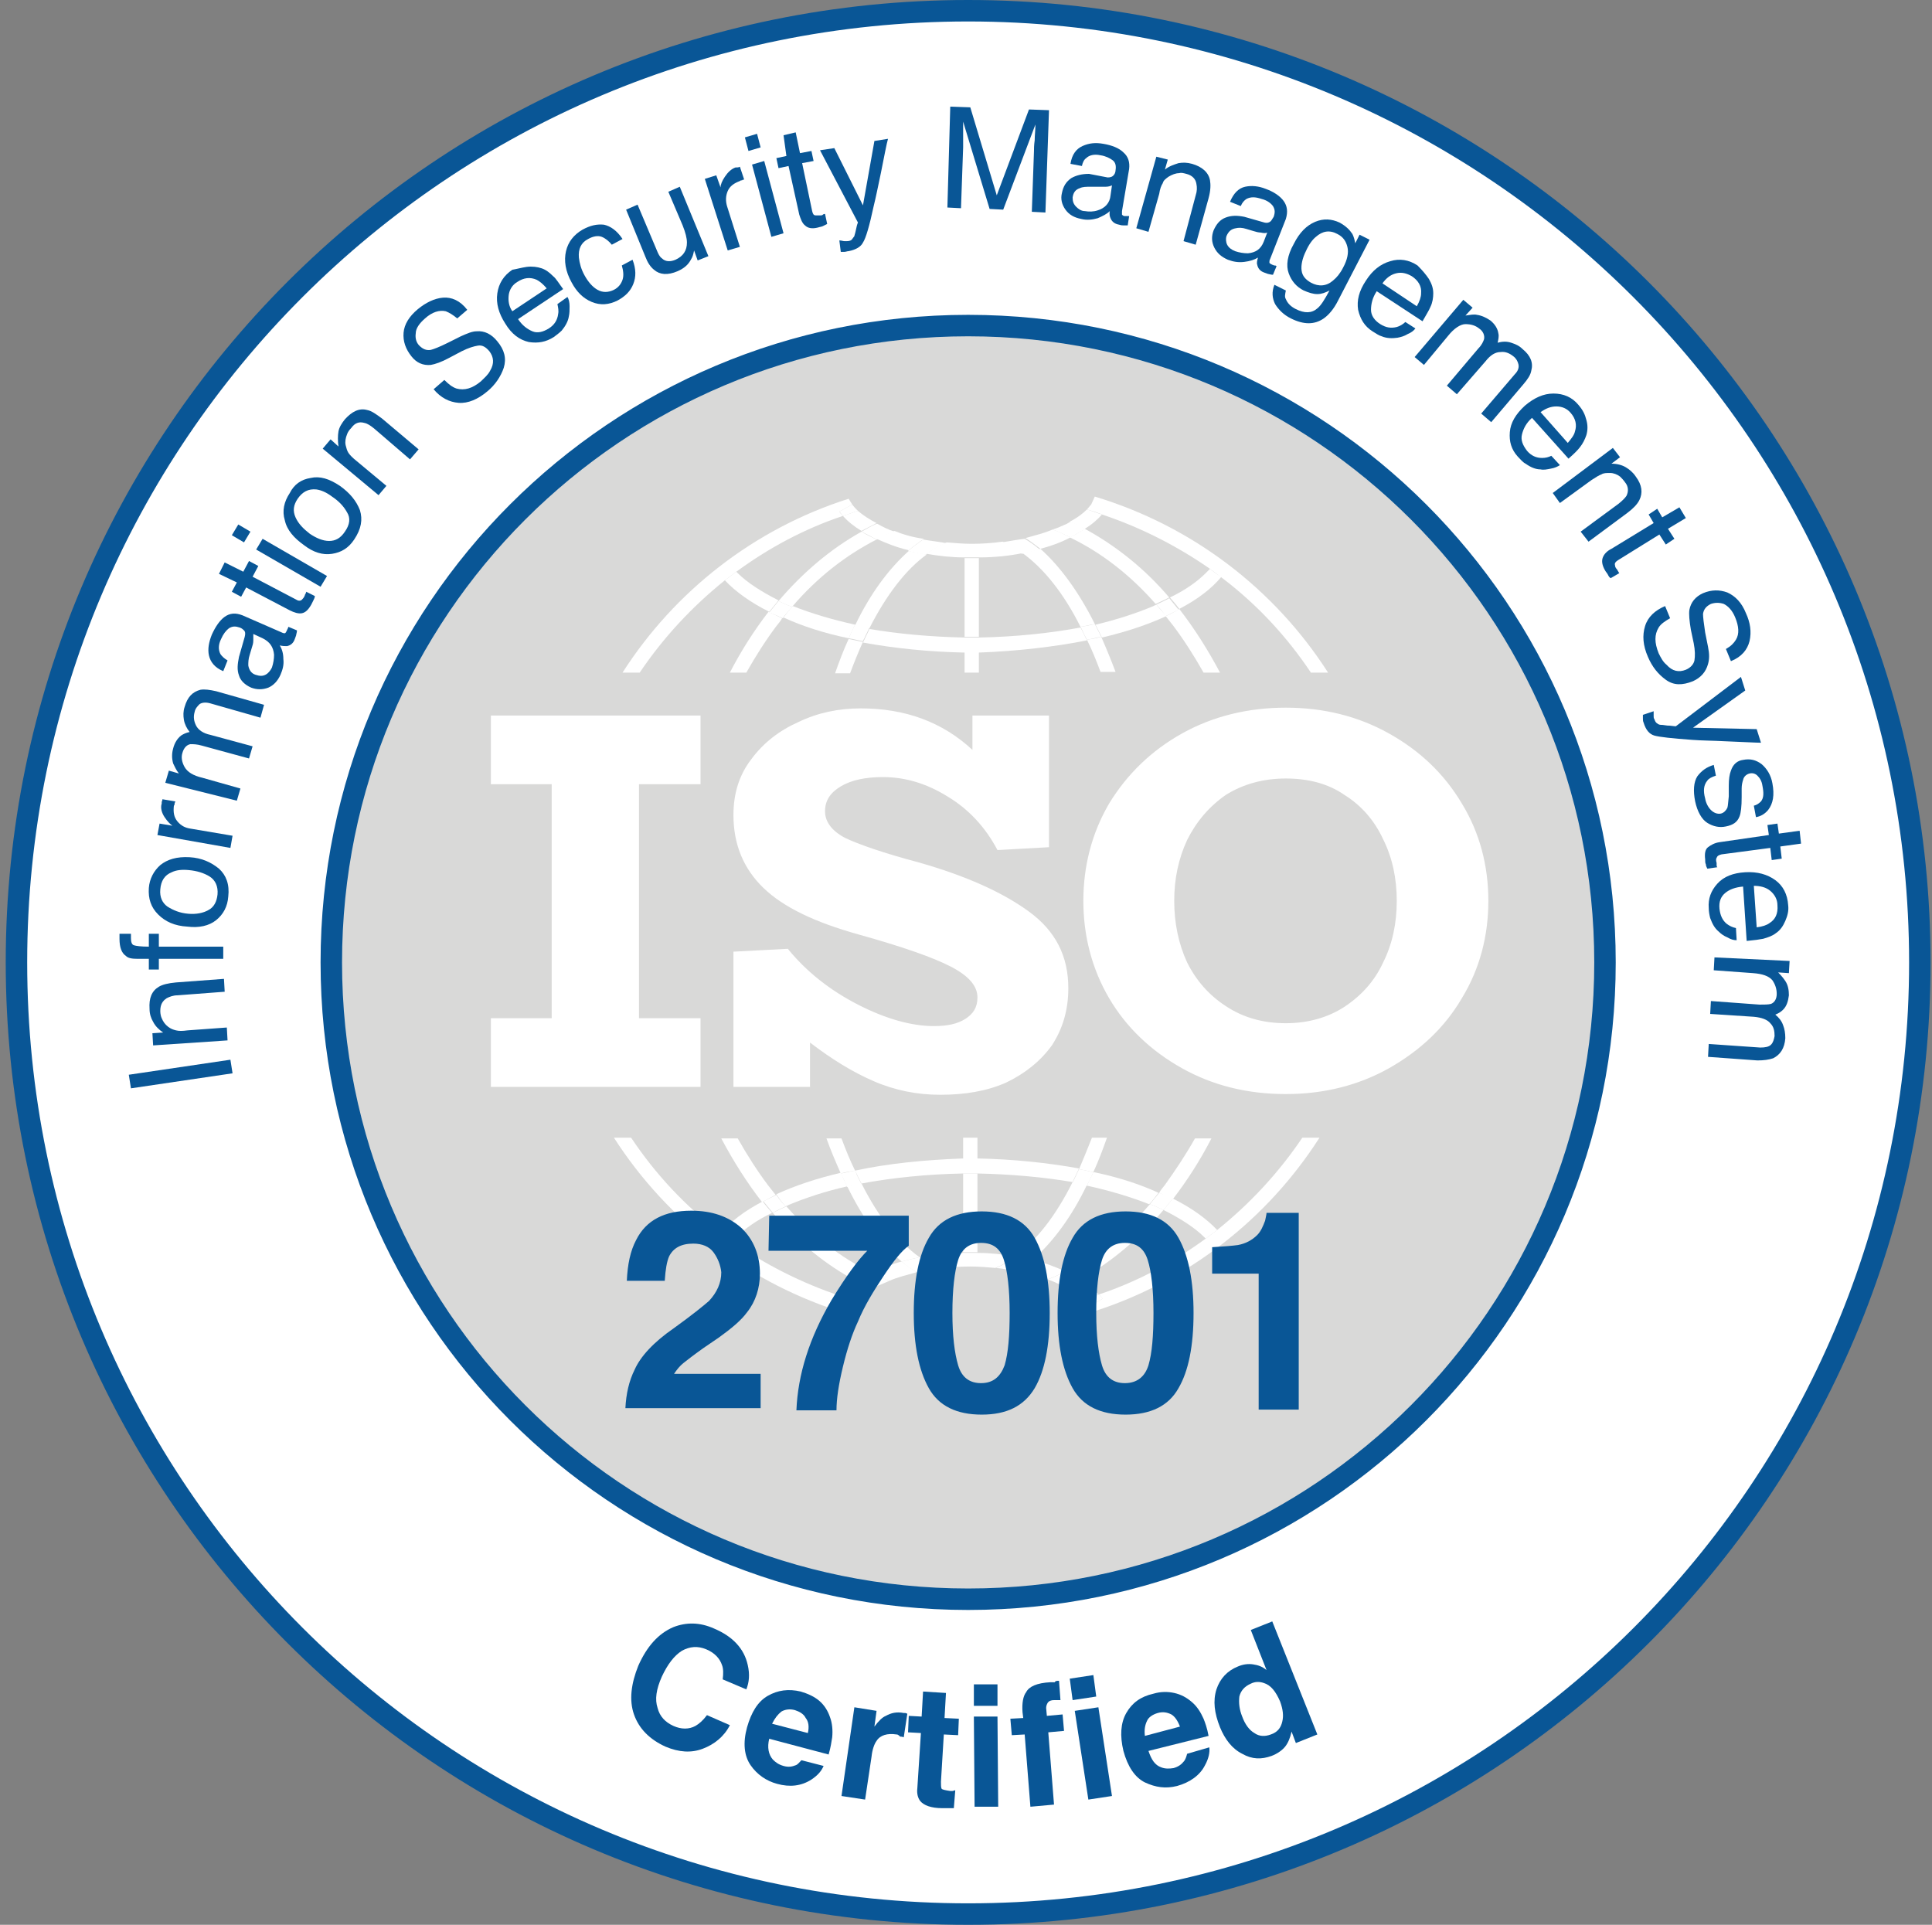 <svg width="270" height="269" viewBox="0 0 270 269" fill="none" xmlns="http://www.w3.org/2000/svg">
<rect x="0" y="0" width="270" height="269" fill="#808080" stroke="none"/>
<g clip-path="url(#clip0_3707_384)">
<path d="M134.8 233C190.028 233 234.8 188.005 234.8 132.5C234.8 76.995 190.028 32 134.8 32C79.572 32 34.8 76.995 34.8 132.5C34.8 188.005 79.572 233 134.8 233Z" fill="#D9D9D8"/>
<path d="M268.3 134.5C268.3 208 208.8 267.5 135.3 267.5C61.8 267.5 2.3 208 2.3 134.5C2.3 61 61.8 1.5 135.3 1.5C208.7 1.5 268.3 61.1 268.3 134.5ZM135.3 223.5C184.5 223.5 224.3 183.7 224.3 134.5C224.3 85.3 184.5 45.5 135.3 45.5C86.1 45.5 46.3 85.3 46.3 134.5C46.3 183.7 86.1 223.5 135.3 223.5Z" fill="white"/>
<path fill-rule="evenodd" clip-rule="evenodd" d="M135.3 3C62.628 3 3.8 61.828 3.8 134.5C3.8 207.172 62.628 266 135.3 266C207.972 266 266.8 207.172 266.8 134.5C266.8 61.928 207.872 3 135.3 3ZM0.8 134.5C0.8 60.172 60.972 0 135.3 0C209.528 0 269.8 60.272 269.8 134.5C269.8 208.828 209.628 269 135.3 269C60.972 269 0.8 208.828 0.8 134.5ZM44.8 134.5C44.8 84.472 85.272 44 135.3 44C185.328 44 225.8 84.472 225.8 134.5C225.8 184.528 185.328 225 135.3 225C85.272 225 44.8 184.528 44.8 134.5ZM135.3 47C86.928 47 47.8 86.128 47.8 134.5C47.8 182.872 86.928 222 135.3 222C183.672 222 222.8 182.872 222.8 134.5C222.8 86.128 183.672 47 135.3 47Z" fill="#095696"/>
<path d="M125 74.2C124.2 74.5 123.3 74.9 122.5 75.3C123.8 75.9 125.3 76.5 127 76.9C127.7 76.3 128.4 75.8 129.1 75.3C127.6 75.1 126.2 74.7 125 74.2Z" fill="white"/>
<path d="M119.9 71.4C119.2 71.6 118.5 71.9 117.8 72.1C118.5 72.9 119.4 73.6 120.4 74.2C121.1 73.8 121.8 73.5 122.5 73.1C121.5 72.6 120.6 72 119.9 71.4Z" fill="white"/>
<path d="M142.9 77.3C142 76.6 141 76.1 140.1 75.7C138.7 75.9 137.3 76 135.8 76C134.6 76 133.5 75.9 132.3 75.8C131.3 76.2 130.4 76.7 129.5 77.4C131.2 77.7 133 77.9 134.8 77.9C135.1 77.9 135.5 77.9 135.8 77.9C136.1 77.9 136.5 77.9 136.8 77.9C138.9 77.9 141 77.7 142.9 77.3Z" fill="white"/>
<path d="M149.6 75.1C148.8 74.7 148 74.3 147.1 74C146 74.5 144.7 74.8 143.3 75.2C144 75.6 144.7 76.2 145.4 76.7C146.9 76.3 148.3 75.8 149.6 75.1Z" fill="white"/>
<path d="M154 71.9C153.3 71.7 152.6 71.4 151.9 71.2C151.3 71.8 150.5 72.4 149.5 72.9C150.2 73.2 150.9 73.6 151.6 73.9C152.6 73.3 153.4 72.6 154 71.9Z" fill="white"/>
<path d="M151.9 89.5C151.9 89.4 151.8 89.3 151.8 89.3C151.5 88.7 151.3 88.2 151 87.7C146.7 88.5 141.9 89 136.8 89.1C136.5 89.1 136.1 89.1 135.8 89.1C135.5 89.1 135.1 89.1 134.8 89.1C130.1 89 125.6 88.6 121.5 87.9C121.3 88.4 121 88.9 120.8 89.4C120.7 89.5 120.7 89.7 120.6 89.8C125 90.6 129.8 91.1 134.8 91.2C135.1 91.2 135.5 91.2 135.8 91.2C136.1 91.2 136.5 91.2 136.8 91.2C142.2 91 147.3 90.4 151.9 89.5Z" fill="white"/>
<path d="M161.6 84.5C161.5 84.6 161.3 84.6 161.2 84.7C158.8 85.7 156.1 86.6 153.1 87.3C153.4 87.9 153.7 88.5 154 89.1C157.4 88.3 160.4 87.3 163 86.1C162.5 85.5 162 85 161.6 84.5Z" fill="white"/>
<path d="M169.1 79.5C168.9 79.7 168.7 79.9 168.5 80.1C167.3 81.3 165.6 82.5 163.5 83.5C163.9 84 164.4 84.5 164.8 85.1C167.3 83.8 169.3 82.3 170.7 80.6C170.1 80.3 169.6 79.9 169.1 79.5Z" fill="white"/>
<path d="M118.6 89.2C118.9 88.6 119.2 87.9 119.5 87.3C116.3 86.6 113.3 85.7 110.8 84.7C110.3 85.2 109.9 85.8 109.5 86.3C112.1 87.5 115.2 88.5 118.6 89.2Z" fill="white"/>
<path d="M108.8 83.9C106.4 82.7 104.4 81.4 103.1 80.1C103 80 103 80 102.9 79.9C102.4 80.3 101.8 80.7 101.3 81.1C102.8 82.7 104.9 84.2 107.5 85.5C107.9 85 108.4 84.4 108.8 83.9Z" fill="white"/>
<path d="M122.5 75.4C123.3 75 124.1 74.6 125 74.3C124.1 74 123.3 73.6 122.6 73.2H122.5C121.8 73.5 121.1 73.9 120.4 74.3C121 74.6 121.8 75 122.5 75.4Z" fill="white"/>
<path d="M122.5 75.4C121.7 75 121 74.7 120.4 74.3C116.1 76.7 112.2 80 108.8 84C109.3 84.2 109.8 84.5 110.4 84.7C110.5 84.7 110.6 84.8 110.7 84.8C114.2 80.7 118.2 77.6 122.5 75.4Z" fill="white"/>
<path d="M119.1 70.5L117.3 71.5C117.5 71.7 117.6 71.9 117.8 72.1C118.5 71.9 119.2 71.6 119.9 71.4C119.6 71.1 119.3 70.8 119.1 70.5Z" fill="white"/>
<path d="M129.5 77.5C128.6 77.3 127.8 77.2 127 77C124.2 79.5 121.6 83 119.5 87.4C120.2 87.5 120.8 87.7 121.5 87.8C123.9 83.1 126.6 79.6 129.5 77.5Z" fill="white"/>
<path d="M129 75.4C128.3 75.9 127.6 76.4 126.9 77C127.7 77.2 128.5 77.4 129.4 77.5C130.3 76.8 131.3 76.3 132.2 75.9C131.2 75.7 130.1 75.6 129 75.4Z" fill="white"/>
<path d="M120.8 89.2C121 88.7 121.3 88.2 121.5 87.7C120.8 87.6 120.1 87.4 119.5 87.3C119.2 87.9 118.9 88.5 118.6 89.2C119.3 89.3 119.9 89.5 120.6 89.6C120.6 89.5 120.7 89.4 120.8 89.2Z" fill="white"/>
<path d="M140 75.8C141 76.2 141.9 76.7 142.8 77.4C143.7 77.2 144.5 77 145.3 76.8C144.6 76.2 143.9 75.7 143.2 75.3C142.3 75.4 141.2 75.6 140 75.8Z" fill="white"/>
<path d="M145.4 76.7C144.6 76.9 143.8 77.1 142.9 77.3C145.8 79.4 148.6 82.8 151 87.6C151.7 87.5 152.4 87.3 153 87.2C150.8 82.8 148.2 79.2 145.4 76.7Z" fill="white"/>
<path d="M147.1 74C147.9 74.3 148.8 74.7 149.6 75.1C150.3 74.7 151 74.3 151.7 73.9C151 73.5 150.3 73.2 149.6 72.9C149.4 73 149.3 73.1 149.1 73.2C148.4 73.5 147.8 73.8 147.1 74Z" fill="white"/>
<path d="M151.6 73.9C151 74.3 150.3 74.7 149.5 75.1C153.9 77.2 158 80.4 161.5 84.4C162.2 84.1 162.8 83.8 163.4 83.5C160 79.5 156 76.3 151.6 73.9Z" fill="white"/>
<path d="M151.8 89.2C151.8 89.3 151.9 89.4 151.9 89.4C152.6 89.3 153.2 89.1 153.9 89C153.6 88.4 153.3 87.8 153 87.2C152.3 87.4 151.7 87.5 151 87.6C151.3 88.1 151.5 88.7 151.8 89.2Z" fill="white"/>
<path d="M161.6 84.5C162.1 85 162.5 85.5 162.9 86.1C163.5 85.8 164.2 85.5 164.7 85.2C164.3 84.7 163.8 84.1 163.4 83.6C162.9 83.9 162.2 84.2 161.6 84.5Z" fill="white"/>
<path d="M109.4 86.4C109.8 85.8 110.3 85.3 110.7 84.8C110.6 84.8 110.5 84.7 110.4 84.7C109.8 84.5 109.3 84.2 108.8 84C108.4 84.5 107.9 85.1 107.5 85.6C108.1 85.8 108.7 86.1 109.4 86.4Z" fill="white"/>
<path d="M135.8 89C136.1 89 136.5 89 136.8 89V78C136.5 78 136.1 78 135.8 78C135.5 78 135.1 78 134.8 78V89C135.1 89 135.4 89 135.8 89Z" fill="white"/>
<path d="M135.8 91C135.5 91 135.1 91 134.8 91V94H136.8V91C136.5 91 136.1 91 135.8 91Z" fill="white"/>
<path d="M117.3 71.5L119.1 70.5L118.6 69.7C105.4 73.9 94.3 82.6 87 94H89.4C92.7 89.1 96.7 84.8 101.3 81.1C101.8 80.7 102.4 80.3 102.9 79.9C107.4 76.6 112.4 73.9 117.8 72.1C117.6 71.9 117.4 71.7 117.3 71.5Z" fill="white"/>
<path d="M108.5 87.5C108.8 87.1 109.1 86.8 109.3 86.4C108.7 86.1 108 85.8 107.4 85.5C105.4 88.1 103.6 90.9 102 94H104.3C105.6 91.7 107 89.5 108.5 87.5Z" fill="white"/>
<path d="M120.6 89.7C119.9 89.6 119.2 89.4 118.6 89.3C117.9 90.8 117.3 92.4 116.7 94.1H118.8C119.4 92.5 120 91 120.6 89.7Z" fill="white"/>
<path d="M153.9 89C153.2 89.2 152.6 89.3 151.9 89.4C152.6 90.8 153.2 92.3 153.8 93.9H155.9C155.3 92.3 154.6 90.6 153.9 89Z" fill="white"/>
<path d="M162.9 86.1C163.3 86.6 163.6 87 164 87.5C165.5 89.5 166.9 91.7 168.2 94H170.5C168.8 90.8 166.9 87.8 164.8 85.1C164.2 85.5 163.6 85.8 162.9 86.1Z" fill="white"/>
<path d="M151.9 71.2C152.6 71.4 153.3 71.6 154 71.9C159.4 73.7 164.5 76.3 169.1 79.5C169.6 79.9 170.2 80.3 170.7 80.7C175.6 84.4 179.8 88.9 183.2 94H185.6C178.1 82.3 166.6 73.5 153 69.4L152.5 70.5C152.3 70.7 152.1 71 151.9 71.2Z" fill="white"/>
<path d="M146.4 178.8C147.2 178.5 148.1 178.1 148.9 177.7C147.6 177.1 146.1 176.5 144.4 176.1C143.7 176.7 143 177.2 142.3 177.7C143.8 178 145.1 178.3 146.4 178.8Z" fill="white"/>
<path d="M151.4 181.6C152.1 181.4 152.8 181.1 153.5 180.9C152.8 180.1 151.9 179.4 150.9 178.8C150.2 179.2 149.5 179.5 148.8 179.9C149.9 180.4 150.7 181 151.4 181.6Z" fill="white"/>
<path d="M128.5 175.7C129.4 176.4 130.4 176.9 131.3 177.3C132.7 177.1 134.1 177 135.6 177C136.8 177 137.9 177.1 139.1 177.2C140.1 176.8 141 176.3 141.9 175.6C140.2 175.3 138.4 175.1 136.6 175.1C136.3 175.1 135.9 175.1 135.6 175.1C135.3 175.1 134.9 175.1 134.6 175.1C132.5 175.1 130.4 175.3 128.5 175.7Z" fill="white"/>
<path d="M121.8 177.9C122.6 178.3 123.4 178.7 124.3 179C125.4 178.5 126.7 178.2 128.1 177.8C127.4 177.4 126.7 176.8 126 176.3C124.5 176.7 123.1 177.3 121.8 177.9Z" fill="white"/>
<path d="M117.4 181.2C118.1 181.4 118.8 181.7 119.5 181.9C120.1 181.3 120.9 180.7 121.9 180.2C121.2 179.9 120.5 179.5 119.8 179.2C118.8 179.7 118 180.4 117.4 181.2Z" fill="white"/>
<path d="M119.5 163.6C119.5 163.7 119.6 163.8 119.6 163.8C119.9 164.4 120.1 164.9 120.4 165.4C124.7 164.6 129.5 164.1 134.6 164C134.9 164 135.3 164 135.6 164C135.9 164 136.3 164 136.6 164C141.3 164.1 145.8 164.5 149.9 165.2C150.1 164.7 150.4 164.2 150.6 163.7C150.7 163.6 150.7 163.4 150.8 163.3C146.4 162.5 141.6 162 136.6 161.9C136.3 161.9 135.9 161.9 135.6 161.9C135.3 161.9 134.9 161.9 134.6 161.9C129.2 162.1 124.1 162.6 119.5 163.6Z" fill="white"/>
<path d="M109.8 168.6C109.9 168.5 110.1 168.5 110.2 168.4C112.6 167.4 115.3 166.5 118.4 165.8C118.1 165.2 117.8 164.6 117.5 163.9C114.1 164.7 111.1 165.7 108.5 166.9C108.9 167.5 109.3 168.1 109.8 168.6Z" fill="white"/>
<path d="M102.3 173.5C102.5 173.3 102.7 173.1 102.9 172.9C104.1 171.7 105.8 170.5 107.9 169.5C107.5 169 107 168.5 106.6 167.9C104.1 169.2 102.1 170.7 100.7 172.4C101.2 172.8 101.8 173.2 102.3 173.5Z" fill="white"/>
<path d="M152.8 163.8C152.5 164.4 152.2 165.1 151.9 165.7C155.1 166.4 158.1 167.3 160.6 168.3C161.1 167.8 161.5 167.2 161.9 166.7C159.3 165.5 156.2 164.5 152.8 163.8Z" fill="white"/>
<path d="M162.6 169.1C165 170.3 167 171.6 168.3 172.9C168.4 173 168.4 173 168.5 173.1C169 172.7 169.6 172.3 170.1 171.9C168.6 170.3 166.5 168.8 163.9 167.5C163.4 168.1 163 168.6 162.6 169.1Z" fill="white"/>
<path d="M148.9 177.7C148.1 178.1 147.3 178.5 146.4 178.8C147.3 179.1 148.1 179.5 148.8 179.9H148.9C149.6 179.6 150.3 179.2 151 178.8C150.3 178.4 149.6 178 148.9 177.7Z" fill="white"/>
<path d="M148.9 177.7C149.7 178.1 150.4 178.4 151 178.8C155.3 176.4 159.2 173.1 162.6 169.1C162.1 168.9 161.6 168.6 161 168.4C160.9 168.4 160.8 168.3 160.7 168.3C157.2 172.3 153.2 175.5 148.9 177.7Z" fill="white"/>
<path d="M152.3 182.5L154.1 181.5C153.9 181.3 153.8 181.1 153.6 180.9C152.9 181.1 152.2 181.4 151.5 181.6C151.8 181.9 152.1 182.2 152.3 182.5Z" fill="white"/>
<path d="M141.9 175.5C142.8 175.7 143.6 175.8 144.4 176C147.2 173.5 149.8 170 151.9 165.6C151.2 165.5 150.6 165.3 149.9 165.2C147.5 170 144.8 173.4 141.9 175.5Z" fill="white"/>
<path d="M142.4 177.7C143.1 177.2 143.8 176.7 144.5 176.1C143.7 175.9 142.9 175.7 142 175.6C141.1 176.3 140.1 176.8 139.2 177.2C140.2 177.3 141.3 177.5 142.4 177.7Z" fill="white"/>
<path d="M150.6 163.8C150.4 164.3 150.1 164.8 149.9 165.3C150.6 165.4 151.3 165.6 151.9 165.7C152.2 165.1 152.5 164.5 152.8 163.8C152.1 163.7 151.5 163.5 150.8 163.4C150.7 163.5 150.7 163.7 150.6 163.8Z" fill="white"/>
<path d="M131.3 177.3C130.3 176.9 129.4 176.4 128.5 175.7C127.6 175.9 126.8 176.1 126 176.3C126.7 176.9 127.4 177.4 128.1 177.8C129.1 177.6 130.2 177.4 131.3 177.3Z" fill="white"/>
<path d="M126 176.3C126.8 176.1 127.6 175.9 128.5 175.7C125.6 173.6 122.8 170.2 120.4 165.4C119.7 165.5 119 165.7 118.4 165.8C120.6 170.3 123.2 173.9 126 176.3Z" fill="white"/>
<path d="M124.3 179C123.5 178.7 122.6 178.3 121.8 177.9C121.1 178.3 120.4 178.7 119.7 179.1C120.4 179.5 121.1 179.8 121.8 180.1C122 180 122.1 179.9 122.3 179.8C123 179.6 123.6 179.3 124.3 179Z" fill="white"/>
<path d="M119.8 179.1C120.4 178.7 121.1 178.3 121.9 177.9C117.5 175.8 113.4 172.6 109.9 168.6C109.2 168.9 108.6 169.2 108 169.5C111.4 173.5 115.4 176.8 119.8 179.1Z" fill="white"/>
<path d="M119.6 163.8C119.6 163.7 119.5 163.6 119.5 163.6C118.8 163.7 118.2 163.9 117.5 164C117.8 164.6 118.1 165.2 118.4 165.9C119.1 165.7 119.7 165.6 120.4 165.5C120.1 164.9 119.8 164.4 119.6 163.8Z" fill="white"/>
<path d="M109.8 168.6C109.3 168.1 108.9 167.6 108.5 167C107.9 167.3 107.2 167.6 106.7 167.9C107.1 168.4 107.6 169 108 169.5C108.5 169.2 109.1 168.9 109.8 168.6Z" fill="white"/>
<path d="M162 166.7C161.6 167.2 161.1 167.8 160.7 168.3C160.8 168.3 160.9 168.4 161 168.4C161.6 168.6 162.1 168.9 162.6 169.1C163 168.6 163.5 168 163.9 167.5C163.3 167.2 162.6 166.9 162 166.7Z" fill="white"/>
<path d="M135.6 164C135.3 164 134.9 164 134.6 164V175C134.9 175 135.3 175 135.6 175C135.9 175 136.3 175 136.6 175V164C136.3 164 135.9 164 135.6 164Z" fill="white"/>
<path d="M135.6 162C135.9 162 136.3 162 136.6 162V159H134.6V162C134.9 162 135.3 162 135.6 162Z" fill="white"/>
<path d="M154.1 181.5L152.3 182.5L152.8 183.3C166 179.1 177.1 170.4 184.4 159H182C178.7 163.9 174.7 168.2 170.1 171.9C169.6 172.3 169 172.7 168.5 173.1C164 176.4 159 179.1 153.6 180.9C153.8 181.1 153.9 181.3 154.1 181.5Z" fill="white"/>
<path d="M162.8 165.6C162.5 166 162.2 166.3 162 166.7C162.6 167 163.3 167.3 163.9 167.6C165.9 165 167.7 162.2 169.3 159.1H167C165.7 161.4 164.3 163.5 162.8 165.6Z" fill="white"/>
<path d="M150.8 163.4C151.5 163.5 152.2 163.7 152.8 163.8C153.5 162.3 154.1 160.7 154.7 159H152.6C152 160.5 151.4 162 150.8 163.4Z" fill="white"/>
<path d="M117.5 164C118.2 163.8 118.8 163.7 119.5 163.6C118.8 162.2 118.2 160.7 117.6 159.1H115.5C116.1 160.8 116.8 162.4 117.5 164Z" fill="white"/>
<path d="M108.4 167C108 166.5 107.7 166.1 107.3 165.6C105.8 163.6 104.4 161.4 103.1 159.1H100.8C102.5 162.3 104.4 165.3 106.5 168C107.2 167.6 107.8 167.3 108.4 167Z" fill="white"/>
<path d="M119.5 181.8C118.8 181.6 118.1 181.4 117.4 181.1C112 179.3 106.9 176.7 102.3 173.5C101.8 173.1 101.2 172.7 100.7 172.3C95.8 168.6 91.6 164.1 88.2 159H85.8C93.3 170.7 104.8 179.5 118.4 183.6L118.9 182.5C119 182.3 119.3 182.1 119.5 181.8Z" fill="white"/>
<path d="M89.3 109.6V142.3H97.9V151.9H68.6V142.3H77.1V109.6H68.6V100H97.9V109.6H89.3ZM128.3 120.5C135 122.4 140.1 124.7 143.8 127.4C147.5 130.1 149.3 133.6 149.3 138.1C149.3 141.2 148.5 143.8 147 146.1C145.4 148.3 143.3 150 140.6 151.3C137.9 152.5 134.8 153 131.4 153C128.2 153 125.1 152.4 122.1 151.1C119.1 149.8 116.2 148 113.2 145.7V151.9H102.5V133L110.1 132.6C112.7 135.8 116 138.4 119.9 140.4C123.8 142.4 127.4 143.4 130.5 143.4C132.4 143.4 133.8 143.1 134.9 142.4C136 141.7 136.6 140.8 136.6 139.4C136.6 137.8 135.4 136.4 132.9 135.1C130.4 133.8 126.1 132.3 120 130.6C113.9 128.9 109.5 126.8 106.7 124.1C103.9 121.4 102.5 118 102.5 113.9C102.5 110.9 103.3 108.3 105 106.1C106.7 103.8 108.9 102.1 111.6 100.9C114.3 99.6 117.2 99 120.3 99C126.5 99 131.7 100.9 135.9 104.8V100H146.6V118.4L139.4 118.8C137.7 115.6 135.4 113.1 132.4 111.3C129.5 109.5 126.5 108.6 123.4 108.6C121 108.6 119 109 117.5 109.9C116 110.8 115.3 111.9 115.3 113.4C115.3 114.8 116.2 116.1 118.1 117.1C120 118 123.4 119.2 128.3 120.5ZM179.7 152.9C174.3 152.9 169.5 151.7 165.2 149.3C160.9 146.9 157.4 143.6 155 139.5C152.6 135.4 151.4 130.8 151.4 125.9C151.4 121 152.6 116.4 155 112.3C157.5 108.2 160.9 104.9 165.2 102.5C169.5 100.1 174.4 98.9 179.7 98.9C185 98.9 189.8 100.1 194.1 102.5C198.4 104.9 201.8 108.1 204.3 112.3C206.8 116.4 208 121 208 125.9C208 130.8 206.8 135.4 204.3 139.5C201.9 143.6 198.5 146.8 194.1 149.3C189.8 151.7 185 152.9 179.7 152.9ZM179.7 143C182.8 143 185.6 142.2 187.9 140.7C190.3 139.1 192.1 137.1 193.3 134.5C194.6 131.9 195.2 129 195.2 125.9C195.2 122.8 194.6 119.9 193.3 117.3C192.1 114.7 190.3 112.6 187.9 111.1C185.6 109.5 182.8 108.8 179.7 108.8C176.5 108.8 173.7 109.6 171.3 111.1C169 112.7 167.2 114.8 165.9 117.4C164.7 120 164.1 122.8 164.1 125.9C164.1 129 164.7 131.9 165.9 134.5C167.2 137.1 169 139.1 171.3 140.6C173.7 142.2 176.5 143 179.7 143Z" fill="white"/>
<path d="M99.7 175C99.1 174.2 98.1 173.8 96.9 173.8C95.2 173.8 94.1 174.4 93.5 175.6C93.2 176.3 93 177.4 92.9 179H87.6C87.7 176.7 88.1 174.8 88.9 173.3C90.3 170.5 92.9 169.2 96.6 169.2C99.5 169.2 101.8 170 103.6 171.6C105.3 173.2 106.2 175.4 106.2 178C106.2 180 105.6 181.9 104.4 183.4C103.6 184.5 102.3 185.6 100.5 186.9L98.3 188.4C96.9 189.4 96 190.1 95.5 190.5C95 190.9 94.6 191.4 94.2 192H106.3V196.8H87.4C87.5 194.8 87.9 193 88.7 191.4C89.5 189.6 91.3 187.6 94.2 185.6C96.7 183.8 98.3 182.5 99.1 181.8C100.2 180.6 100.8 179.3 100.8 177.8C100.7 176.8 100.3 175.8 99.7 175ZM123.5 178.3C122.1 180.4 120.8 182.5 119.9 184.7C119.1 186.4 118.4 188.5 117.8 191C117.2 193.5 116.9 195.5 116.9 197.1H111.3C111.5 192.1 113.1 187 116.2 181.7C118.2 178.4 119.9 176.1 121.2 174.8H107.4L107.5 169.9H127V174.1C126 174.8 124.9 176.2 123.5 178.3ZM137.2 197.7C133.7 197.7 131.2 196.5 129.8 194C128.4 191.5 127.7 188 127.7 183.5C127.7 178.9 128.4 175.4 129.8 173C131.2 170.5 133.7 169.3 137.2 169.3C140.7 169.3 143.2 170.5 144.6 173C146 175.5 146.7 179 146.7 183.5C146.7 188.1 146 191.6 144.6 194C143.1 196.5 140.7 197.7 137.2 197.7ZM140.4 190.8C140.9 189.1 141.1 186.7 141.1 183.5C141.1 180.2 140.8 177.7 140.3 176.1C139.8 174.5 138.8 173.7 137.1 173.7C135.5 173.7 134.4 174.5 133.9 176.1C133.4 177.7 133.1 180.2 133.1 183.5C133.1 186.7 133.4 189.1 133.9 190.8C134.4 192.5 135.5 193.3 137.1 193.3C138.8 193.3 139.8 192.4 140.4 190.8ZM157.3 197.7C153.8 197.7 151.3 196.5 149.9 194C148.5 191.5 147.8 188 147.8 183.5C147.8 178.9 148.5 175.4 149.9 173C151.3 170.5 153.8 169.3 157.3 169.3C160.8 169.3 163.3 170.5 164.7 173C166.1 175.5 166.8 179 166.8 183.5C166.8 188.1 166.1 191.6 164.7 194C163.3 196.5 160.8 197.7 157.3 197.7ZM160.5 190.8C161 189.1 161.2 186.7 161.2 183.5C161.2 180.2 160.9 177.7 160.4 176.1C159.9 174.5 158.9 173.7 157.2 173.7C155.6 173.7 154.5 174.5 154 176.1C153.5 177.7 153.2 180.2 153.2 183.5C153.2 186.7 153.5 189.1 154 190.8C154.5 192.5 155.6 193.3 157.2 193.3C158.9 193.3 160 192.4 160.5 190.8ZM181.5 197H175.9V178H169.4V174.3C171.1 174.2 172.3 174.1 173 174C174.1 173.8 175 173.3 175.7 172.6C176.2 172.1 176.5 171.4 176.8 170.6C176.9 170.1 177 169.7 177 169.5H181.5V197Z" fill="#095696"/>
<path d="M18.3 152.1L18 150.2L32.2 148.1L32.5 150L18.3 152.1Z" fill="#095696"/>
<path d="M21.4 146.1L21.3 144.4L22.8 144.3C22.2 143.9 21.7 143.4 21.4 142.8C21.1 142.3 20.9 141.7 20.9 141C20.8 139.5 21.2 138.5 22.2 137.9C22.7 137.6 23.5 137.4 24.6 137.3L31.3 136.8L31.4 138.6L24.8 139.1C24.2 139.1 23.7 139.3 23.3 139.5C22.7 139.9 22.4 140.4 22.4 141.3C22.4 141.7 22.5 142.1 22.6 142.3C22.8 142.8 23.1 143.2 23.5 143.5C23.9 143.8 24.2 143.9 24.6 144C25 144.1 25.5 144.1 26.2 144L31.7 143.6L31.8 145.4L21.4 146.1Z" fill="#095696"/>
<path d="M17.6 133.6C17 133.2 16.7 132.4 16.7 131.2C16.7 131.1 16.7 131 16.7 130.9C16.7 130.8 16.7 130.7 16.7 130.5H18.3C18.3 130.7 18.3 130.8 18.3 130.9C18.3 131 18.3 131.1 18.3 131.1C18.3 131.6 18.4 132 18.7 132.1C19 132.2 19.7 132.3 20.8 132.3V130.5H22.2V132.3H31.2V134H22.2V135.5H20.8V134H19.2C18.4 134 17.9 133.9 17.6 133.6Z" fill="#095696"/>
<path d="M22.4 120.9C23.4 120.1 24.7 119.7 26.5 119.8C28.2 119.9 29.5 120.5 30.6 121.4C31.6 122.3 32.1 123.6 31.9 125.3C31.8 126.7 31.2 127.8 30.2 128.6C29.2 129.4 27.8 129.7 26.2 129.5C24.4 129.4 23.1 128.8 22.1 127.8C21.1 126.8 20.7 125.6 20.8 124.1C20.9 122.8 21.5 121.7 22.4 120.9ZM29.3 122.5C28.5 122 27.5 121.7 26.4 121.6C25.4 121.5 24.6 121.6 24 121.9C23 122.3 22.5 123.1 22.4 124.3C22.3 125.4 22.7 126.2 23.4 126.7C24.2 127.2 25.1 127.6 26.3 127.7C27.4 127.8 28.4 127.6 29.1 127.2C29.9 126.8 30.3 126 30.4 125C30.5 123.9 30.1 123 29.3 122.5Z" fill="#095696"/>
<path d="M22 116.7L22.3 115.1L24.1 115.4C23.8 115.2 23.4 114.8 23 114.2C22.6 113.6 22.4 112.9 22.6 112.3C22.6 112.3 22.6 112.2 22.6 112.1C22.6 112 22.7 111.9 22.7 111.7L24.5 112C24.5 112.1 24.4 112.2 24.4 112.3C24.4 112.4 24.4 112.5 24.3 112.6C24.2 113.5 24.3 114.2 24.8 114.8C25.3 115.4 25.9 115.7 26.6 115.8L32.5 116.8L32.2 118.5L22 116.7Z" fill="#095696"/>
<path d="M23.1 109.4L23.6 107.7L25 108.1C24.6 107.6 24.4 107.1 24.2 106.7C24 106 24 105.3 24.2 104.6C24.4 103.8 24.8 103.2 25.3 102.8C25.6 102.6 26 102.4 26.5 102.3C26.1 101.8 25.8 101.2 25.7 100.6C25.6 100 25.6 99.4 25.8 98.8C26.2 97.4 26.9 96.7 28 96.4C28.6 96.3 29.3 96.4 30.2 96.6L36.9 98.5L36.4 100.3L29.4 98.3C28.7 98.1 28.2 98.2 27.9 98.4C27.6 98.7 27.3 99 27.2 99.5C27 100.2 27.1 100.8 27.4 101.4C27.7 102 28.4 102.5 29.4 102.7L35.3 104.3L34.8 106L28.2 104.2C27.5 104 27 104 26.6 104C26.1 104.1 25.7 104.5 25.5 105.2C25.3 105.8 25.4 106.5 25.8 107.2C26.2 107.9 27 108.4 28.3 108.7L33.6 110.2L33.1 111.9L23.1 109.4Z" fill="#095696"/>
<path d="M34.2 89C34.3 88.6 34.3 88.3 34.1 88.1C34 88 33.8 87.8 33.5 87.7C32.9 87.5 32.5 87.5 32 87.8C31.6 88.1 31.2 88.6 30.9 89.3C30.5 90.1 30.5 90.8 30.8 91.4C31 91.7 31.3 92 31.8 92.3L31.2 93.8C30 93.3 29.4 92.5 29.2 91.6C29 90.7 29.2 89.7 29.6 88.7C30.1 87.6 30.7 86.7 31.4 86.2C32.1 85.7 32.9 85.6 33.9 86L39.4 88.4C39.6 88.5 39.7 88.5 39.8 88.5C39.9 88.5 40 88.3 40.1 88.1C40.1 88 40.2 87.9 40.2 87.9C40.2 87.8 40.3 87.7 40.3 87.6L41.5 88.1C41.5 88.4 41.4 88.6 41.4 88.7C41.4 88.8 41.3 89 41.2 89.3C41 89.9 40.6 90.2 40.1 90.3C39.8 90.3 39.5 90.3 39.1 90.2C39.4 90.7 39.6 91.3 39.6 92.1C39.7 92.9 39.5 93.6 39.2 94.3C38.8 95.2 38.2 95.8 37.5 96.1C36.7 96.4 35.9 96.4 35.1 96.1C34.2 95.7 33.6 95.1 33.4 94.4C33.1 93.6 33.2 92.8 33.4 91.8L34.2 89ZM37.1 94.3C37.5 94.1 37.8 93.7 38 93.3C38.2 92.7 38.3 92.1 38.3 91.5C38.2 90.4 37.7 89.7 36.7 89.2L35.4 88.6C35.4 88.8 35.4 89.1 35.4 89.5C35.4 89.9 35.3 90.2 35.2 90.5L34.9 91.5C34.7 92.1 34.7 92.6 34.7 93C34.8 93.6 35.1 94.1 35.7 94.3C36.3 94.5 36.7 94.5 37.1 94.3Z" fill="#095696"/>
<path d="M30.6 80.2L31.4 78.6L34 79.9L34.8 78.4L36.1 79.1L35.3 80.6L41.4 83.8C41.7 84 42 84 42.2 83.8C42.3 83.7 42.5 83.5 42.6 83.2C42.6 83.1 42.7 83 42.7 83C42.7 82.9 42.8 82.8 42.8 82.7L44 83.3C44 83.5 43.9 83.7 43.8 83.9C43.7 84.1 43.6 84.3 43.5 84.5C43.1 85.2 42.7 85.6 42.2 85.7C41.7 85.8 41.1 85.6 40.5 85.3L34.4 82.1L33.7 83.4L32.4 82.7L33.1 81.4L30.6 80.2Z" fill="#095696"/>
<path d="M32.4 74.8L33.3 73.3L35 74.3L34.1 75.8L32.4 74.8ZM35.8 76.8L36.7 75.3L45.7 80.5L44.8 82L35.8 76.8Z" fill="#095696"/>
<path d="M43.4 66.8C44.7 66.5 46 66.9 47.5 67.9C48.9 68.9 49.8 70 50.3 71.3C50.7 72.6 50.5 73.9 49.5 75.4C48.7 76.6 47.7 77.2 46.4 77.4C45.1 77.6 43.8 77.2 42.5 76.2C41.1 75.2 40.1 74.1 39.8 72.7C39.4 71.4 39.7 70.1 40.5 68.9C41.1 67.7 42.1 67 43.4 66.8ZM48.5 71.6C48 70.7 47.3 70 46.4 69.4C45.6 68.8 44.9 68.5 44.2 68.4C43.1 68.3 42.3 68.7 41.6 69.7C41 70.6 40.9 71.4 41.3 72.3C41.7 73.2 42.4 73.9 43.3 74.6C44.2 75.2 45.1 75.6 46 75.6C46.9 75.6 47.6 75.2 48.2 74.3C48.9 73.3 49 72.4 48.5 71.6Z" fill="#095696"/>
<path d="M45.1 62.7L46.2 61.4L47.3 62.4C47.2 61.6 47.2 60.9 47.3 60.3C47.4 59.7 47.8 59.1 48.2 58.6C49.2 57.5 50.2 57 51.3 57.3C51.9 57.4 52.6 57.9 53.4 58.5L58.5 62.8L57.3 64.2L52.3 59.9C51.8 59.5 51.4 59.2 50.9 59.1C50.2 58.9 49.6 59.1 49.1 59.8C48.8 60.1 48.6 60.4 48.5 60.7C48.3 61.2 48.2 61.7 48.3 62.2C48.4 62.6 48.5 63 48.7 63.3C48.9 63.6 49.3 64 49.8 64.4L54 67.9L52.9 69.2L45.1 62.7Z" fill="#095696"/>
<path d="M62.1 53.1C62.7 53.7 63.2 54.1 63.8 54.3C64.9 54.6 66 54.3 67.2 53.3C67.7 52.8 68.2 52.4 68.5 51.8C69.1 50.8 69 49.9 68.4 49.1C67.9 48.5 67.4 48.2 66.8 48.3C66.2 48.4 65.5 48.6 64.5 49.1L62.8 50C61.7 50.6 60.8 50.9 60.2 51C59.1 51.1 58.2 50.7 57.5 49.8C56.7 48.8 56.3 47.7 56.4 46.5C56.5 45.3 57.2 44.2 58.4 43.2C59.5 42.3 60.7 41.7 61.9 41.6C63.1 41.5 64.3 42 65.3 43.3L63.9 44.5C63.3 44 62.8 43.7 62.3 43.5C61.4 43.3 60.4 43.6 59.4 44.5C58.6 45.2 58.1 45.9 58.1 46.6C58 47.3 58.2 47.9 58.6 48.3C59.1 48.8 59.6 49 60.2 48.9C60.6 48.8 61.4 48.5 62.6 47.9L64.4 47C65.3 46.6 66 46.3 66.6 46.3C67.7 46.2 68.7 46.7 69.5 47.7C70.5 48.9 70.8 50.1 70.4 51.4C70 52.6 69.2 53.8 68.1 54.7C66.8 55.8 65.4 56.4 64.1 56.3C62.8 56.2 61.6 55.6 60.6 54.4L62.1 53.1Z" fill="#095696"/>
<path d="M73.6 37.3C74.4 37.2 75.1 37.3 75.7 37.5C76.3 37.7 76.8 38.1 77.3 38.6C77.7 38.9 78.1 39.6 78.7 40.4L72.4 44.6C73 45.5 73.7 46 74.4 46.3C75.1 46.6 75.9 46.4 76.7 45.9C77.5 45.4 77.9 44.7 78 43.9C78.1 43.4 78 43 77.9 42.5L79.3 41.5C79.5 41.8 79.6 42.3 79.6 42.8C79.6 43.3 79.6 43.8 79.5 44.2C79.4 44.9 79 45.6 78.5 46.2C78.2 46.5 77.8 46.8 77.4 47.1C76.3 47.8 75.2 48 73.9 47.8C72.6 47.5 71.5 46.7 70.6 45.2C69.7 43.8 69.3 42.4 69.5 41C69.7 39.6 70.4 38.5 71.6 37.7C72.2 37.6 72.9 37.4 73.6 37.3ZM76.4 40.3C75.9 39.7 75.4 39.3 75 39.1C74.1 38.7 73.2 38.8 72.3 39.4C71.6 39.8 71.2 40.5 71.1 41.2C71 42 71.1 42.8 71.6 43.5L76.4 40.3Z" fill="#095696"/>
<path d="M84.4 31.4C85.3 31.6 86.2 32.2 87 33.4L85.5 34.2C85.1 33.7 84.6 33.3 84.1 33.1C83.6 32.9 82.9 33 82.2 33.4C81.2 33.9 80.8 34.8 80.9 36C81 36.8 81.2 37.6 81.7 38.5C82.2 39.4 82.8 40.1 83.5 40.5C84.2 40.9 85 40.9 85.8 40.5C86.4 40.2 86.8 39.7 87 39.1C87.2 38.5 87.1 37.8 86.9 37.1L88.4 36.3C88.9 37.6 88.9 38.7 88.5 39.7C88.1 40.7 87.4 41.4 86.3 42C85.1 42.6 83.9 42.7 82.7 42.2C81.5 41.7 80.6 40.8 79.9 39.5C79 37.9 78.8 36.4 79.1 35.1C79.4 33.8 80.2 32.8 81.4 32.1C82.5 31.5 83.4 31.3 84.4 31.4Z" fill="#095696"/>
<path d="M89.1 28.6L91.8 35C92 35.5 92.2 35.9 92.5 36.1C93 36.6 93.7 36.6 94.4 36.3C95.5 35.8 96 35 96 33.9C96 33.3 95.8 32.5 95.4 31.5L93.4 26.8L95 26.1L99 35.8L97.5 36.4L97 35C96.9 35.5 96.8 35.9 96.6 36.2C96.2 37 95.6 37.5 94.7 37.9C93.3 38.5 92.2 38.4 91.4 37.7C90.9 37.3 90.5 36.7 90.2 35.9L87.5 29.3L89.1 28.6Z" fill="#095696"/>
<path d="M98.5 25L100.1 24.5L100.7 26.2C100.7 25.8 100.9 25.3 101.3 24.7C101.7 24.1 102.2 23.6 102.8 23.4C102.8 23.4 102.9 23.4 103 23.4C103.1 23.4 103.2 23.4 103.4 23.3L104 25.1C103.9 25.1 103.8 25.1 103.7 25.2C103.6 25.2 103.5 25.2 103.4 25.3C102.6 25.6 102 26 101.7 26.7C101.4 27.4 101.4 28.1 101.6 28.8L103.4 34.5L101.7 35L98.5 25Z" fill="#095696"/>
<path d="M104.1 19.2L105.8 18.7L106.3 20.6L104.6 21.1L104.1 19.2ZM105.1 23L106.8 22.5L109.5 32.6L107.8 33.1L105.1 23Z" fill="#095696"/>
<path d="M109.5 18.9L111.2 18.5L111.8 21.4L113.4 21.1L113.7 22.5L112.1 22.8L113.5 29.5C113.6 29.9 113.7 30.1 114 30.1C114.1 30.1 114.4 30.1 114.7 30.1C114.8 30.1 114.9 30.1 115 30C115.1 29.9 115.2 29.9 115.3 29.9L115.6 31.3C115.4 31.4 115.2 31.5 115 31.6C114.8 31.7 114.6 31.7 114.3 31.8C113.5 32 112.9 31.9 112.5 31.5C112.1 31.2 111.9 30.6 111.7 30L110.2 23.2L108.8 23.5L108.5 22.1L109.9 21.8L109.5 18.9Z" fill="#095696"/>
<path d="M122.2 19.7L124.1 19.4C123.9 20.1 123.6 21.7 123.1 24.2C122.7 26.1 122.4 27.6 122.1 28.8C121.5 31.6 121 33.3 120.6 33.9C120.3 34.5 119.6 34.9 118.6 35.1C118.4 35.1 118.2 35.2 118 35.2C117.9 35.2 117.7 35.2 117.5 35.2L117.3 33.6C117.6 33.6 117.8 33.7 118 33.7C118.1 33.7 118.3 33.7 118.4 33.7C118.7 33.7 119 33.6 119.1 33.4C119.2 33.3 119.3 33.1 119.4 33C119.4 32.9 119.5 32.7 119.6 32.2C119.7 31.7 119.8 31.3 119.9 31.1L114.6 21L116.6 20.7L120.6 28.7L122.2 19.7Z" fill="#095696"/>
<path d="M132.8 14.9L135.6 15L139.3 27.3L143.8 15.3L146.6 15.4L146.1 29.7L144.2 29.6L144.5 21.1C144.5 20.8 144.5 20.3 144.6 19.6C144.6 18.9 144.7 18.2 144.7 17.4L140.2 29.3L138.3 29.2L134.6 17V17.4C134.6 17.8 134.6 18.3 134.6 19C134.6 19.7 134.6 20.2 134.6 20.6L134.3 29.1L132.4 29L132.8 14.9Z" fill="#095696"/>
<path d="M154.8 24.8C155.2 24.8 155.5 24.7 155.7 24.4C155.8 24.3 155.9 24 155.9 23.8C156 23.2 155.9 22.7 155.5 22.4C155.1 22.1 154.5 21.8 153.8 21.7C152.9 21.5 152.2 21.7 151.8 22.1C151.5 22.3 151.3 22.7 151.2 23.2L149.6 22.9C149.8 21.6 150.4 20.8 151.3 20.4C152.2 20 153.1 19.9 154.2 20.1C155.4 20.3 156.4 20.7 157 21.3C157.7 21.9 157.9 22.7 157.8 23.6L156.8 29.5C156.8 29.7 156.8 29.8 156.8 30C156.9 30.1 157 30.2 157.2 30.2C157.3 30.2 157.4 30.2 157.5 30.2C157.6 30.2 157.7 30.2 157.8 30.2L157.6 31.5C157.3 31.5 157.1 31.5 157 31.5C156.9 31.5 156.7 31.5 156.4 31.4C155.8 31.3 155.4 31 155.2 30.5C155.1 30.3 155 29.9 155.1 29.5C154.7 29.9 154.1 30.2 153.4 30.5C152.7 30.7 151.9 30.8 151.1 30.6C150.1 30.4 149.4 30 148.9 29.3C148.4 28.6 148.2 27.8 148.4 27C148.6 26 149 25.4 149.7 24.9C150.4 24.5 151.2 24.3 152.2 24.3L154.8 24.8ZM150.4 28.9C150.7 29.2 151.1 29.5 151.6 29.5C152.2 29.6 152.8 29.6 153.4 29.4C154.4 29.1 155.1 28.4 155.2 27.3L155.4 25.9C155.2 26 154.9 26.1 154.5 26.1C154.2 26.1 153.8 26.1 153.5 26.1H152.4C151.8 26.1 151.3 26.1 150.9 26.3C150.3 26.5 150 26.9 149.9 27.6C149.9 28.1 150 28.5 150.4 28.9Z" fill="#095696"/>
<path d="M161.6 21.9L163.2 22.3L162.8 23.7C163.4 23.2 164.1 23 164.7 22.8C165.3 22.7 165.9 22.7 166.6 22.9C168 23.3 168.9 24.1 169.1 25.2C169.2 25.8 169.2 26.6 168.9 27.7L167.1 34.2L165.4 33.7L167.1 27.3C167.3 26.7 167.3 26.2 167.2 25.7C167.1 25 166.6 24.5 165.8 24.3C165.4 24.2 165.1 24.1 164.8 24.2C164.3 24.2 163.8 24.4 163.3 24.7C162.9 25 162.6 25.2 162.5 25.6C162.3 25.9 162.1 26.4 162 27.1L160.5 32.4L158.8 31.9L161.6 21.9Z" fill="#095696"/>
<path d="M176.7 31.1C177.1 31.2 177.4 31.1 177.6 30.9C177.7 30.8 177.8 30.6 178 30.3C178.2 29.7 178.2 29.3 177.9 28.8C177.6 28.4 177.1 28 176.3 27.8C175.4 27.5 174.8 27.5 174.2 27.8C173.9 28 173.6 28.3 173.4 28.8L171.9 28.2C172.4 27 173.1 26.3 174 26.1C174.9 25.9 175.9 26 176.9 26.4C178 26.8 178.9 27.4 179.4 28.1C179.9 28.8 180 29.6 179.7 30.6L177.5 36.2C177.4 36.4 177.4 36.5 177.4 36.7C177.4 36.8 177.6 36.9 177.8 37C177.9 37 178 37.1 178.1 37.1C178.2 37.1 178.3 37.1 178.4 37.2L177.9 38.4C177.6 38.4 177.4 38.3 177.3 38.3C177.2 38.3 177 38.2 176.7 38.1C176.1 37.9 175.8 37.5 175.7 37C175.6 36.7 175.7 36.4 175.8 36C175.3 36.3 174.7 36.5 173.9 36.6C173.1 36.7 172.4 36.6 171.6 36.3C170.7 35.9 170.1 35.4 169.7 34.6C169.3 33.8 169.3 33 169.6 32.2C170 31.3 170.5 30.7 171.3 30.4C172.1 30.1 172.9 30.1 173.9 30.3L176.7 31.1ZM171.5 34.2C171.7 34.6 172.1 34.9 172.6 35.1C173.2 35.3 173.8 35.4 174.4 35.4C175.5 35.3 176.2 34.8 176.6 33.8L177.1 32.5C176.9 32.6 176.6 32.6 176.2 32.5C175.9 32.5 175.5 32.4 175.2 32.3L174.2 32C173.6 31.8 173.1 31.8 172.7 31.9C172.1 32 171.7 32.3 171.4 33C171.3 33.3 171.3 33.8 171.5 34.2Z" fill="#095696"/>
<path d="M189 32.7C189.2 33.1 189.3 33.5 189.4 34L190 32.8L191.4 33.5L187 42C186.4 43.2 185.7 44 185 44.5C183.7 45.4 182.2 45.4 180.4 44.5C179.4 44 178.7 43.3 178.2 42.5C177.8 41.7 177.7 40.8 178.1 39.8L179.7 40.6C179.6 41.1 179.5 41.5 179.7 41.8C179.9 42.3 180.3 42.8 181.1 43.2C182.3 43.8 183.3 43.8 184.1 43.1C184.6 42.7 185.1 41.9 185.8 40.6C185.2 40.9 184.7 41.1 184.1 41.1C183.5 41.1 182.9 40.9 182.2 40.6C181.2 40.1 180.5 39.3 180.1 38.2C179.7 37.1 179.9 35.7 180.8 34.1C181.6 32.5 182.6 31.5 183.8 31C185 30.5 186.1 30.6 187.2 31.1C188.1 31.6 188.6 32.1 189 32.7ZM188.3 34.5C188.1 33.7 187.7 33.1 186.9 32.7C185.8 32.1 184.8 32.3 183.9 33.1C183.4 33.5 182.9 34.2 182.5 35.1C182 36.1 181.8 37.1 181.9 37.8C182 38.6 182.5 39.1 183.2 39.5C184.3 40.1 185.4 40 186.3 39.2C186.8 38.8 187.3 38.2 187.7 37.4C188.3 36.3 188.5 35.3 188.3 34.5Z" fill="#095696"/>
<path d="M199.7 39C200.1 39.7 200.3 40.3 200.3 41C200.3 41.6 200.2 42.3 199.9 42.9C199.7 43.4 199.3 44 198.8 44.9L192.4 40.7C191.8 41.6 191.6 42.5 191.6 43.3C191.6 44.1 192.1 44.8 192.9 45.3C193.7 45.8 194.4 45.9 195.2 45.7C195.6 45.6 196.1 45.3 196.4 45L197.8 45.9C197.6 46.2 197.2 46.5 196.7 46.7C196.2 47 195.8 47.1 195.3 47.2C194.6 47.3 193.8 47.3 193.1 47C192.7 46.9 192.3 46.6 191.8 46.3C190.7 45.6 190.1 44.6 189.8 43.3C189.6 42 189.9 40.7 190.9 39.2C191.8 37.8 192.9 36.9 194.3 36.5C195.6 36.1 196.9 36.3 198.1 37.1C198.8 37.8 199.3 38.4 199.7 39ZM198 42.8C198.4 42.1 198.6 41.5 198.6 41C198.7 40 198.2 39.2 197.3 38.6C196.6 38.2 195.9 38 195.1 38.2C194.3 38.4 193.7 38.9 193.2 39.6L198 42.8Z" fill="#095696"/>
<path d="M204.5 41.9L205.8 43L204.8 44.1C205.5 44 206 43.9 206.4 44C207.1 44.1 207.7 44.4 208.3 44.8C208.9 45.3 209.3 45.9 209.4 46.6C209.5 47 209.4 47.4 209.3 47.9C210 47.7 210.6 47.7 211.2 47.9C211.8 48.1 212.3 48.3 212.8 48.8C213.9 49.7 214.3 50.7 214 51.8C213.9 52.4 213.5 53 212.9 53.7L208.4 59L207 57.8L211.7 52.3C212.2 51.8 212.3 51.3 212.2 50.9C212.1 50.5 211.9 50.1 211.5 49.8C211 49.4 210.4 49.1 209.7 49.2C209 49.2 208.3 49.6 207.6 50.5L203.6 55.1L202.2 53.9L206.6 48.7C207.1 48.2 207.3 47.7 207.4 47.4C207.5 46.9 207.3 46.3 206.7 45.9C206.2 45.5 205.6 45.3 204.8 45.3C204.1 45.3 203.2 45.9 202.4 46.9L199 51L197.7 49.9L204.5 41.9Z" fill="#095696"/>
<path d="M221.7 58.7C221.9 59.4 221.9 60.1 221.7 60.8C221.5 61.4 221.2 62 220.8 62.5C220.5 62.9 220 63.4 219.2 64.1L214.1 58.4C213.3 59.1 212.9 59.9 212.7 60.7C212.5 61.5 212.8 62.2 213.4 63C214 63.7 214.7 64 215.5 64C216 64 216.4 63.9 216.8 63.7L218 65C217.7 65.2 217.3 65.4 216.7 65.5C216.2 65.6 215.7 65.7 215.3 65.6C214.6 65.6 213.9 65.3 213.2 64.8C212.8 64.6 212.5 64.2 212.1 63.8C211.2 62.8 210.9 61.7 211 60.4C211.1 59.1 211.8 57.9 213.1 56.7C214.4 55.6 215.7 55 217.1 55C218.5 55 219.7 55.5 220.6 56.6C221.2 57.3 221.5 57.9 221.7 58.7ZM219.1 61.9C219.6 61.3 220 60.8 220.1 60.3C220.4 59.4 220.2 58.5 219.5 57.7C219 57.1 218.3 56.8 217.5 56.8C216.7 56.8 216 57.1 215.3 57.6L219.1 61.9Z" fill="#095696"/>
<path d="M225.4 62.6L226.4 63.9L225.2 64.8C226 64.8 226.7 65 227.2 65.3C227.7 65.6 228.2 66 228.6 66.6C229.5 67.8 229.6 68.9 229.1 69.9C228.8 70.5 228.2 71.1 227.4 71.7L222 75.7L220.9 74.3L226.2 70.4C226.7 70 227.1 69.6 227.3 69.3C227.6 68.7 227.6 68 227.1 67.4C226.9 67.1 226.6 66.8 226.4 66.6C226 66.3 225.5 66.1 225 66.1C224.5 66.1 224.1 66.1 223.8 66.3C223.5 66.4 223 66.7 222.4 67.1L218 70.3L217 68.9L225.4 62.6Z" fill="#095696"/>
<path d="M234.7 70.9L235.6 72.4L233.1 73.9L234 75.3L232.8 76.1L231.9 74.7L226.1 78.3C225.8 78.5 225.6 78.7 225.7 79C225.7 79.2 225.8 79.4 226 79.6C226 79.7 226.1 79.7 226.1 79.8C226.2 79.9 226.2 80 226.3 80.1L225.1 80.8C224.9 80.7 224.8 80.5 224.7 80.3C224.6 80.1 224.4 79.9 224.3 79.7C223.9 79 223.8 78.4 224 77.9C224.2 77.4 224.6 77 225.2 76.7L231.1 73.1L230.4 71.9L231.6 71.1L232.3 72.3L234.7 70.9Z" fill="#095696"/>
<path d="M233.4 86.4C232.7 86.8 232.1 87.2 231.8 87.7C231.2 88.7 231.2 89.8 231.8 91.3C232.1 91.9 232.4 92.5 232.9 92.9C233.7 93.8 234.6 94 235.6 93.6C236.3 93.3 236.7 92.8 236.8 92.3C236.9 91.7 236.9 90.9 236.7 89.9L236.3 88C236.1 86.8 236 85.8 236.1 85.2C236.3 84.2 236.9 83.4 238 82.9C239.2 82.4 240.3 82.4 241.4 82.8C242.5 83.3 243.4 84.2 244 85.7C244.6 87 244.8 88.3 244.5 89.6C244.2 90.8 243.4 91.8 241.9 92.4L241.2 90.7C241.9 90.3 242.3 89.9 242.6 89.4C243.1 88.6 243 87.5 242.5 86.3C242.1 85.3 241.5 84.7 240.9 84.4C240.3 84.2 239.7 84.2 239.1 84.4C238.5 84.7 238.1 85.1 238 85.8C238 86.2 238.1 87.1 238.3 88.4L238.7 90.4C238.9 91.4 238.9 92.1 238.7 92.8C238.4 93.9 237.7 94.7 236.6 95.2C235.1 95.8 233.9 95.8 232.8 95C231.7 94.2 230.9 93.2 230.3 91.8C229.6 90.2 229.5 88.8 229.9 87.5C230.3 86.2 231.3 85.3 232.7 84.7L233.4 86.4Z" fill="#095696"/>
<path d="M245.5 101.9L246.1 103.8C245.4 103.8 243.8 103.7 241.2 103.6C239.3 103.5 237.7 103.5 236.5 103.4C233.7 103.2 231.9 103 231.2 102.8C230.5 102.6 230 102 229.7 101C229.6 100.8 229.6 100.6 229.6 100.4C229.6 100.2 229.6 100.1 229.6 99.9L231.1 99.4C231.1 99.7 231.1 99.9 231.1 100.1C231.1 100.2 231.1 100.4 231.2 100.5C231.3 100.8 231.4 101 231.6 101.1C231.7 101.2 231.9 101.3 232.1 101.3C232.2 101.3 232.4 101.3 233 101.4C233.5 101.4 233.9 101.5 234.2 101.5L243.3 94.6L243.9 96.5L236.6 101.7L245.5 101.9Z" fill="#095696"/>
<path d="M239.8 108.4C239.2 108.6 238.8 108.8 238.6 109.1C238.1 109.7 238 110.5 238.3 111.6C238.4 112.2 238.7 112.8 239.1 113.2C239.5 113.6 240 113.8 240.5 113.7C240.9 113.6 241.2 113.3 241.4 112.9C241.5 112.6 241.5 112.1 241.6 111.3V109.8C241.6 108.9 241.7 108.2 241.9 107.7C242.2 106.8 242.8 106.3 243.6 106.2C244.6 106 245.4 106.2 246.2 106.8C246.9 107.4 247.5 108.3 247.7 109.5C248 111.1 247.8 112.3 247.1 113.2C246.6 113.8 246 114.1 245.4 114.2L245.1 112.6C245.5 112.5 245.8 112.3 246.1 112C246.5 111.5 246.5 110.8 246.3 109.8C246.2 109.1 245.9 108.7 245.6 108.4C245.3 108.1 244.9 108 244.5 108.1C244.1 108.2 243.7 108.5 243.6 109C243.5 109.3 243.4 109.7 243.4 110.2V111.4C243.4 112.7 243.3 113.6 243.1 114.1C242.8 114.9 242.2 115.3 241.2 115.5C240.3 115.7 239.4 115.5 238.6 115C237.8 114.5 237.2 113.4 236.9 112C236.6 110.5 236.7 109.3 237.2 108.5C237.8 107.7 238.5 107.2 239.5 106.9L239.8 108.4Z" fill="#095696"/>
<path d="M251.5 116.1L251.7 117.9L248.8 118.3L249 120L247.6 120.2L247.4 118.5L240.6 119.4C240.2 119.5 240 119.6 239.9 119.9C239.8 120 239.8 120.3 239.9 120.6C239.9 120.7 239.9 120.8 239.9 120.9C239.9 121 239.9 121.1 240 121.2L238.6 121.4C238.5 121.2 238.4 121 238.4 120.8C238.3 120.6 238.3 120.4 238.3 120.1C238.2 119.3 238.3 118.7 238.7 118.4C239.1 118.1 239.6 117.8 240.3 117.7L247.2 116.7L247 115.3L248.4 115.1L248.6 116.5L251.5 116.1Z" fill="#095696"/>
<path d="M249.5 128.7C249.2 129.4 248.8 130 248.2 130.4C247.7 130.8 247.1 131 246.4 131.2C245.9 131.3 245.2 131.4 244.1 131.5L243.6 123.9C242.5 124 241.7 124.3 241.1 124.8C240.5 125.3 240.2 126 240.3 127C240.4 127.9 240.7 128.6 241.3 129.1C241.7 129.4 242.1 129.6 242.6 129.7L242.7 131.4C242.3 131.4 241.9 131.3 241.4 131C240.9 130.8 240.5 130.5 240.2 130.2C239.6 129.7 239.3 129.1 239 128.3C238.9 127.9 238.8 127.4 238.8 126.9C238.7 125.6 239.1 124.5 240 123.5C240.9 122.5 242.2 122 243.9 121.9C245.6 121.8 247 122.2 248.1 123C249.2 123.8 249.8 125 249.9 126.5C250 127.3 249.8 128 249.5 128.7ZM245.5 129.6C246.3 129.5 246.9 129.3 247.3 129C248.1 128.5 248.5 127.7 248.4 126.5C248.4 125.7 248 125 247.4 124.5C246.8 124 246 123.8 245.1 123.8L245.5 129.6Z" fill="#095696"/>
<path d="M250.1 134.3L250 136L248.5 135.9C249 136.4 249.3 136.8 249.5 137.1C249.9 137.7 250 138.4 250 139.1C249.9 139.9 249.7 140.6 249.2 141.1C248.9 141.4 248.6 141.6 248.1 141.8C248.6 142.2 249 142.7 249.2 143.3C249.4 143.8 249.5 144.4 249.5 145.1C249.4 146.5 248.8 147.4 247.8 147.9C247.2 148.1 246.5 148.2 245.6 148.2L238.7 147.7L238.8 145.9L246 146.4C246.7 146.4 247.2 146.3 247.5 146C247.8 145.7 247.9 145.3 248 144.8C248 144.1 247.9 143.5 247.4 143C247 142.5 246.2 142.2 245.1 142.1L239 141.7L239.1 139.9L245.9 140.4C246.6 140.4 247.1 140.4 247.5 140.3C248 140.1 248.3 139.6 248.3 138.9C248.3 138.2 248.1 137.6 247.7 137C247.2 136.4 246.3 136.1 245 136L239.5 135.6L239.6 133.8L250.1 134.3Z" fill="#095696"/>
<path d="M98.2 244.4C96.6 245 94.9 244.9 93 244.1C90.8 243.1 89.3 241.6 88.6 239.6C87.9 237.6 88.2 235.3 89.2 232.8C90.4 230.1 92 228.3 94.1 227.4C95.9 226.7 97.8 226.7 99.8 227.6C102.4 228.7 104 230.4 104.5 232.7C104.8 234 104.7 235.1 104.3 236.1L101 234.7C101.1 233.9 101.1 233.2 100.9 232.7C100.6 231.8 99.9 231 98.7 230.5C97.5 230 96.4 230.1 95.3 230.7C94.2 231.4 93.3 232.6 92.5 234.3C91.7 236.1 91.5 237.5 91.9 238.7C92.2 239.9 93 240.7 94.1 241.2C95.2 241.7 96.3 241.7 97.2 241.2C97.7 240.9 98.2 240.5 98.8 239.7L102 241.1C101.2 242.7 99.8 243.8 98.2 244.4Z" fill="#095696"/>
<path d="M115.1 246.8C114.8 247.5 114.3 248.1 113.4 248.7C112 249.6 110.4 249.8 108.6 249.3C107.1 248.9 105.8 248 104.9 246.7C104 245.4 103.8 243.6 104.4 241.4C105 239.3 105.9 237.8 107.3 237C108.7 236.2 110.2 236 111.9 236.4C112.9 236.7 113.8 237.1 114.5 237.7C115.2 238.3 115.7 239.1 116 240C116.3 240.8 116.4 241.8 116.3 242.8C116.2 243.4 116.1 244.2 115.8 245.2L107.5 243C107.2 244.2 107.4 245.2 108 245.9C108.4 246.3 108.8 246.6 109.5 246.8C110.2 247 110.7 246.9 111.2 246.7C111.5 246.6 111.7 246.3 112 246L115.1 246.8ZM112.9 242.2C113.1 241.3 113 240.6 112.6 240.1C112.3 239.5 111.7 239.2 111.1 239C110.4 238.8 109.7 238.9 109.2 239.2C108.7 239.6 108.3 240.1 107.9 240.9L112.9 242.2Z" fill="#095696"/>
<path d="M125.3 242.4C124 242.2 123 242.5 122.5 243.3C122.2 243.7 121.9 244.5 121.8 245.5L120.9 251.5L117.6 251L119.4 238.6L122.5 239.1L122.2 241.3C122.8 240.5 123.3 240 123.8 239.8C124.5 239.4 125.3 239.2 126.3 239.4C126.4 239.4 126.4 239.4 126.5 239.4C126.5 239.4 126.6 239.4 126.8 239.5L126.3 242.8C126.1 242.7 125.9 242.7 125.8 242.7C125.5 242.4 125.4 242.4 125.3 242.4Z" fill="#095696"/>
<path d="M133.5 250.2L133.3 252.7H131.7C130.1 252.7 129.1 252.3 128.6 251.7C128.3 251.3 128.1 250.7 128.2 249.9L128.7 242.2L126.9 242.1L127 239.8L128.8 239.9L129 236.4L132.2 236.6L132 240.1L134 240.2L133.9 242.5L131.9 242.4L131.5 249C131.5 249.5 131.5 249.8 131.6 250C131.7 250.1 132.1 250.2 132.8 250.3C132.9 250.3 133 250.3 133.1 250.3C133.2 250.3 133.4 250.2 133.5 250.2Z" fill="#095696"/>
<path d="M139.4 235.4V238.4H136.1V235.4H139.4ZM139.4 239.9L139.5 252.5H136.2L136.1 239.9H139.4Z" fill="#095696"/>
<path d="M148 234.9L148.2 237.6C148 237.6 147.7 237.6 147.3 237.6C146.9 237.6 146.6 237.7 146.4 238C146.3 238.2 146.2 238.4 146.2 238.7L146.3 239.8L148.5 239.6L148.7 241.9L146.5 242.1L147.3 252.2L144 252.5L143.2 242.4L141.4 242.5L141.2 240.2L143 240.1L142.9 239.3C142.8 238 143 237 143.4 236.5C143.8 235.7 144.9 235.2 146.8 235.1C147 235.1 147.2 235.1 147.4 235.1C147.5 234.9 147.7 234.9 148 234.9Z" fill="#095696"/>
<path d="M152.8 234.1L153.2 237.1L149.9 237.6L149.5 234.6L152.8 234.1ZM153.5 238.6L155.4 251L152.1 251.5L150.2 239.1L153.5 238.6Z" fill="#095696"/>
<path d="M169 244.2C169.1 244.9 168.9 245.8 168.4 246.7C167.7 248.1 166.3 249.1 164.5 249.6C162.9 250 161.5 249.8 160 249.1C158.6 248.4 157.6 246.9 157 244.7C156.5 242.6 156.6 240.8 157.4 239.4C158.2 238 159.4 237.1 161.2 236.7C162.2 236.4 163.2 236.4 164.1 236.6C165 236.8 165.8 237.2 166.6 237.9C167.3 238.5 167.8 239.3 168.2 240.2C168.4 240.7 168.7 241.5 168.9 242.6L160.5 244.7C160.9 245.9 161.4 246.7 162.3 247C162.8 247.2 163.4 247.2 164 247.1C164.7 246.9 165.1 246.6 165.5 246.1C165.7 245.8 165.8 245.5 165.9 245.1L169 244.2ZM164.9 241.3C164.6 240.5 164.2 239.9 163.7 239.6C163.1 239.3 162.5 239.2 161.8 239.4C161.1 239.6 160.5 240 160.3 240.5C160 241.1 159.9 241.8 160 242.6L164.9 241.3Z" fill="#095696"/>
<path d="M177.8 226.6L184.1 242.4L181.1 243.6L180.5 242C180.3 242.9 180 243.6 179.6 244.1C179.2 244.6 178.5 245.1 177.7 245.4C176.3 245.9 175 245.9 173.6 245.1C172.2 244.4 171.2 243.1 170.5 241.4C169.7 239.4 169.5 237.7 170 236.1C170.5 234.6 171.5 233.5 173 232.9C173.7 232.6 174.4 232.5 175.1 232.6C175.8 232.7 176.4 232.9 177 233.4L174.8 227.8L177.8 226.6ZM173.6 239.9C174 241 174.6 241.8 175.3 242.2C176 242.7 176.8 242.7 177.6 242.4C178.5 242.1 179 241.5 179.2 240.6C179.4 239.8 179.3 238.9 178.9 237.8C178.3 236.4 177.6 235.5 176.6 235.2C176 235 175.4 235 174.8 235.3C173.9 235.7 173.4 236.3 173.2 237.1C173.1 238 173.2 238.9 173.6 239.9Z" fill="#095696"/>
</g>
<defs>
<clipPath id="clip0_3707_384">
<rect width="270" height="269" fill="white"/>
</clipPath>
</defs>
</svg>
